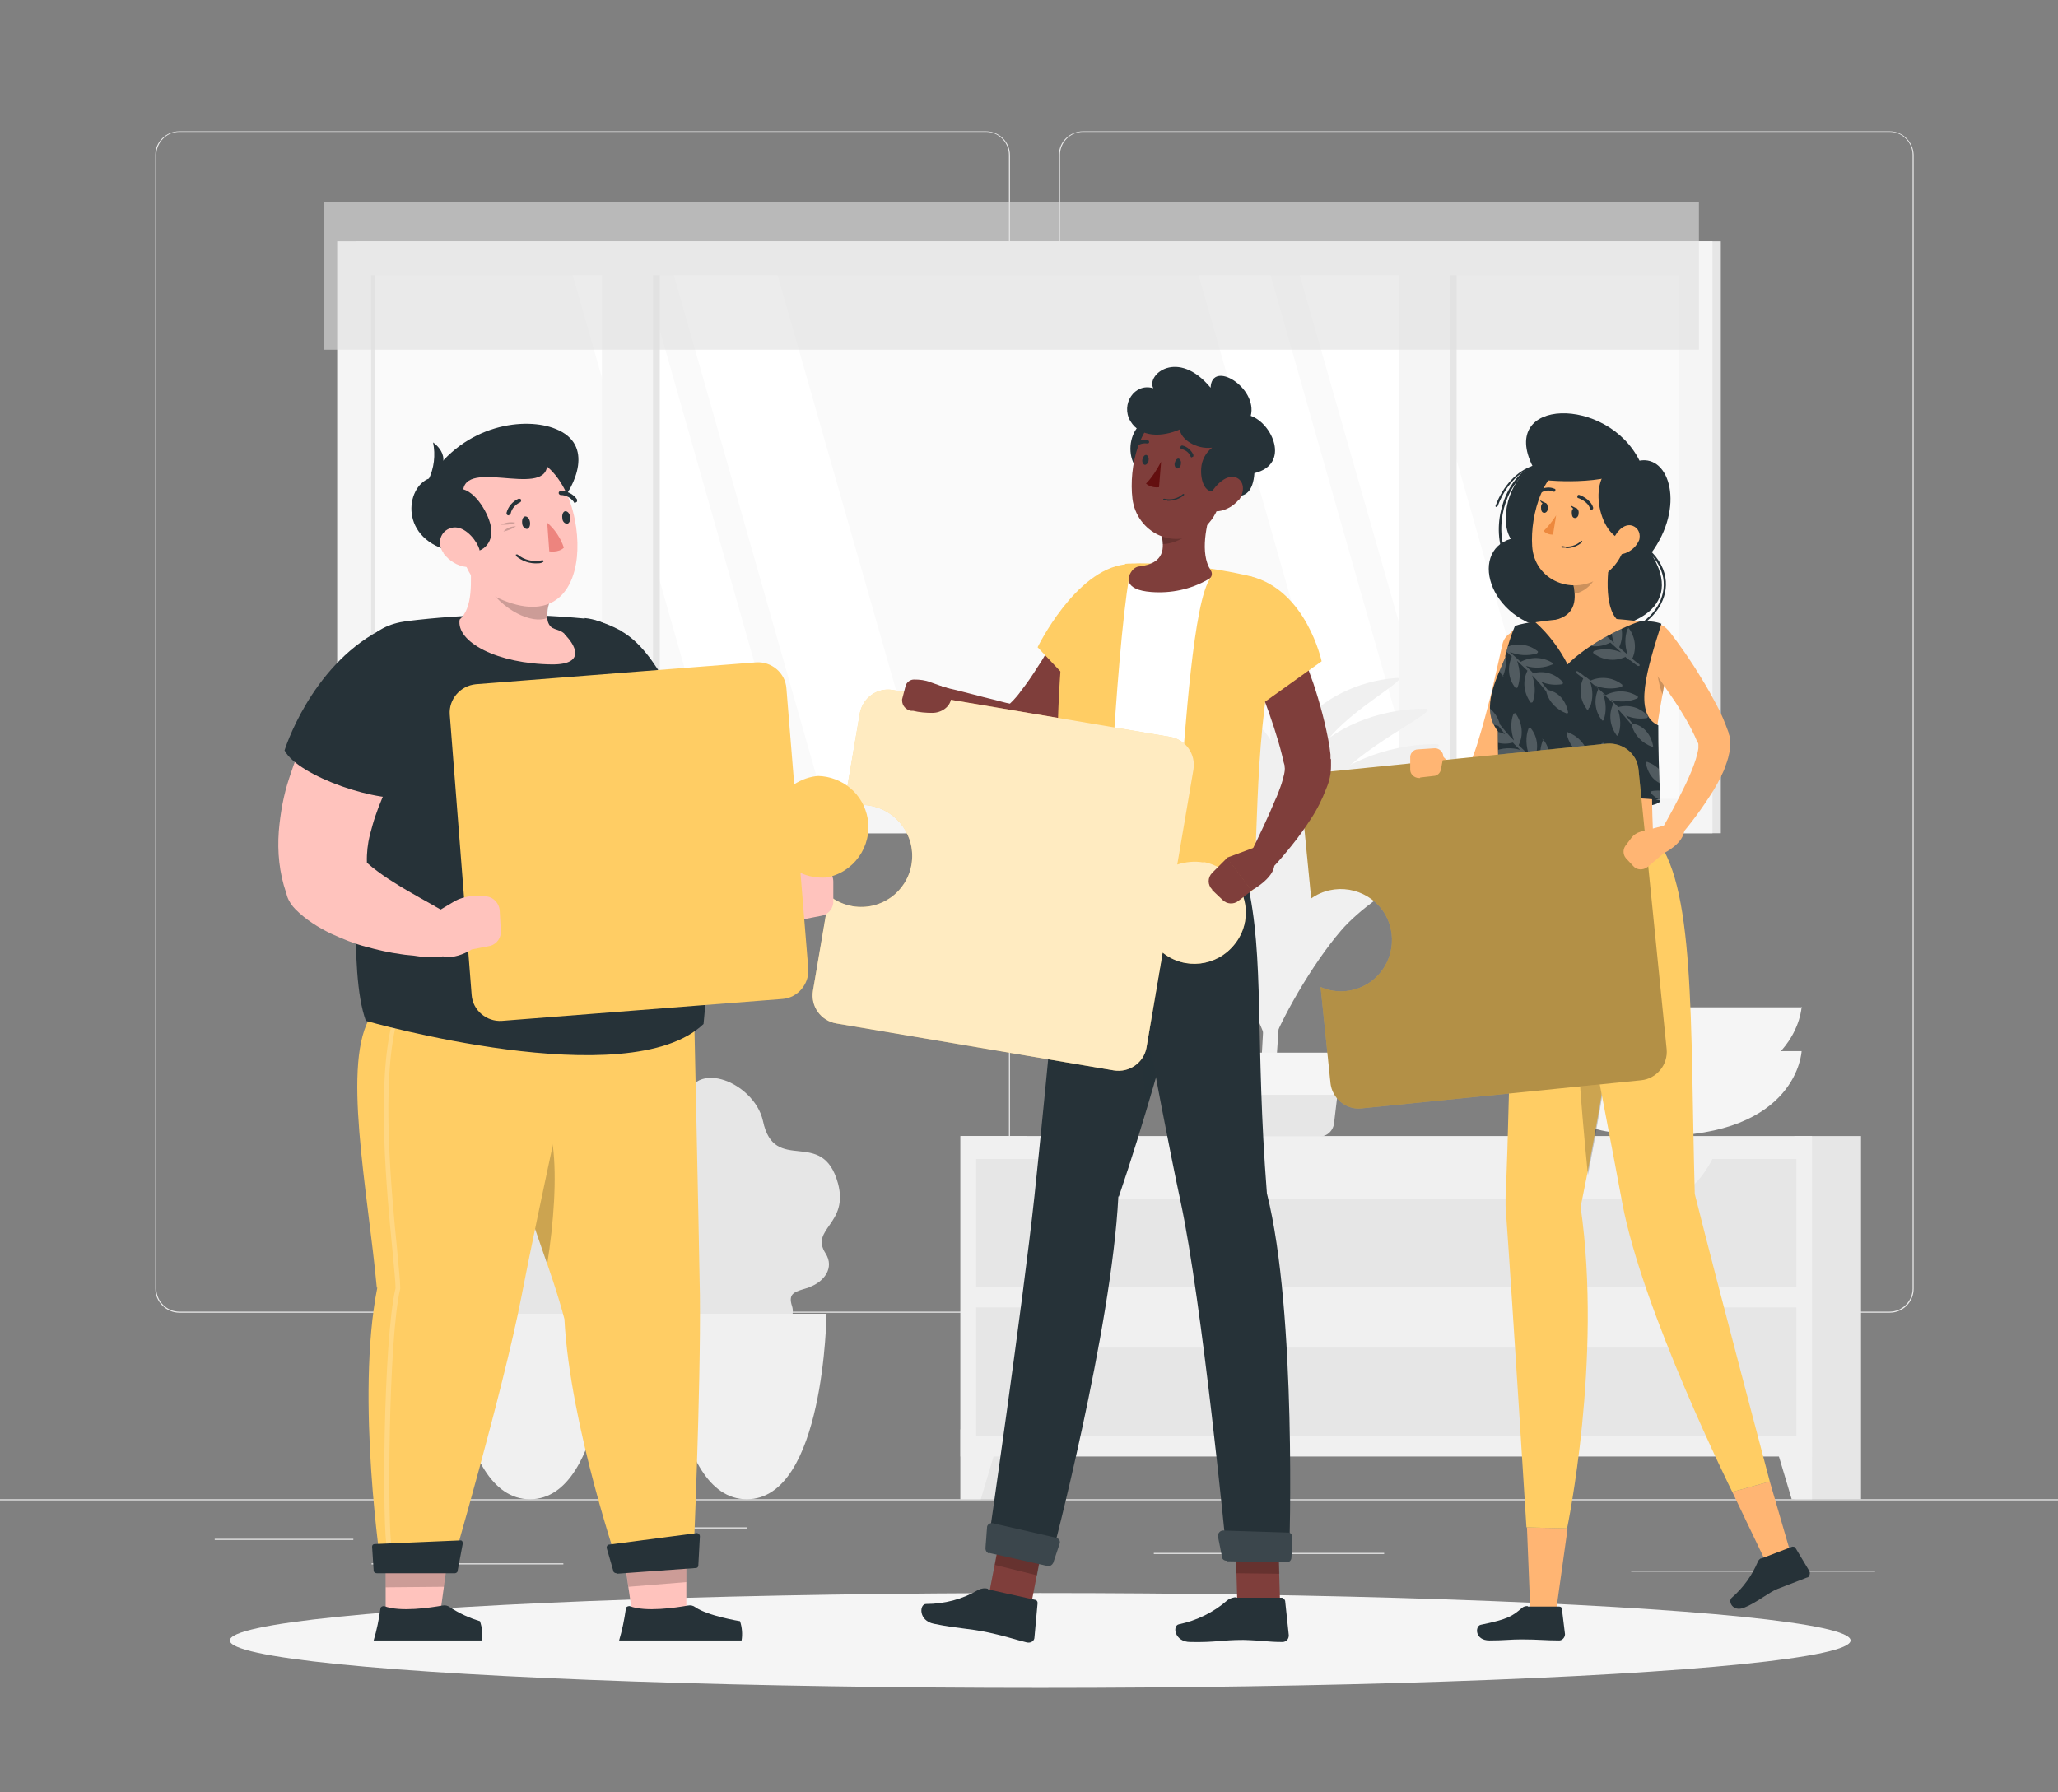<svg xmlns="http://www.w3.org/2000/svg" xmlns:xlink="http://www.w3.org/1999/xlink" xmlns:i="http://ns.adobe.com/AdobeIllustrator/10.0/" viewBox="0 0 394.9 343.9"><rect x="0" y="0" width="394.9" height="343.9" fill="#808080" stroke="none"/><defs><style>      .cls-1 {        fill: none;      }      .cls-2 {        opacity: .3;      }      .cls-2, .cls-3, .cls-4, .cls-5, .cls-6, .cls-7, .cls-8 {        isolation: isolate;      }      .cls-3, .cls-9, .cls-5, .cls-7 {        opacity: .2;      }      .cls-10 {        fill: #e6e6e6;      }      .cls-11 {        fill: #ed847e;      }      .cls-12 {        fill: #ffb573;      }      .cls-13 {        fill: #ebebeb;      }      .cls-14 {        fill: #ed893e;      }      .cls-15 {        fill: #630f0f;      }      .cls-16, .cls-5 {        fill: #263238;      }      .cls-17 {        fill: #ffcd64;      }      .cls-18, .cls-6, .cls-7, .cls-8 {        fill: #fff;      }      .cls-19 {        fill: #f0f0f0;      }      .cls-20 {        fill: #fafafa;      }      .cls-21 {        fill: #ffc3bd;      }      .cls-22 {        fill: #7f3e3b;      }      .cls-23 {        fill: #f5f5f5;      }      .cls-4 {        fill: #e0e0e0;      }      .cls-4, .cls-8 {        opacity: .6;      }      .cls-24 {        clip-path: url(#clippath);      }      .cls-6 {        opacity: .1;      }    </style><clipPath id="clippath"><path class="cls-1" d="M288.8,126c.5-2,1.1-4,1.9-5.9,1.2-.4,2.5-.6,3.8-.8,2.6,2.3,4.7,5.1,6.3,8.2,3.4-3.5,10-7,14-8.3,1.4,0,2.7,0,4,.5-2.7,8.6-5.5,17.3-.6,19.5,0,4.1.1,9.2.4,14.3-4.7-.5-23.2-1.4-30.7.2-.4-5.2-.5-9.6-.5-13.4-3.5-4.5,0-10.5,1.5-14.3Z"></path></clipPath></defs><g><g id="Layer_1"><g><rect class="cls-13" x="-.9" y="287.7" width="400.9" height=".2"></rect><rect class="cls-13" x="41.2" y="295.3" width="26.6" height=".2"></rect><rect class="cls-13" x="122.2" y="293.1" width="21.2" height=".2"></rect><rect class="cls-13" x="71.3" y="300" width="36.8" height=".2"></rect><rect class="cls-13" x="342.5" y="301.4" width="17.3" height=".2"></rect><rect class="cls-13" x="313" y="301.4" width="25.6" height=".2"></rect><rect class="cls-13" x="221.4" y="298" width="44.2" height=".2"></rect><path class="cls-13" d="M189.2,251.9H34.4c-2.5,0-4.6-2.1-4.6-4.6V29.7c0-2.5,2.1-4.5,4.6-4.5h154.8c2.5,0,4.6,2,4.6,4.6h0v217.6c0,2.5-2,4.6-4.6,4.6ZM34.4,25.3c-2.4,0-4.4,2-4.4,4.4v217.6c0,2.4,2,4.4,4.4,4.4h154.8c2.4,0,4.4-2,4.4-4.4V29.7c0-2.4-2-4.4-4.4-4.4H34.4Z"></path><path class="cls-13" d="M362.6,251.9h-154.8c-2.5,0-4.6-2.1-4.6-4.6V29.7c0-2.5,2.1-4.5,4.6-4.5h154.8c2.5,0,4.5,2,4.6,4.5v217.6c0,2.5-2,4.6-4.6,4.6ZM207.8,25.3c-2.4,0-4.4,2-4.4,4.4v217.6c0,2.4,2,4.4,4.4,4.4h154.8c2.4,0,4.4-2,4.4-4.4V29.7c0-2.4-2-4.4-4.4-4.4h-154.8Z"></path><rect class="cls-10" x="68.3" y="46.3" width="261.9" height="113.6"></rect><rect class="cls-23" x="64.7" y="46.3" width="263.9" height="113.6"></rect><rect class="cls-20" x="71.2" y="52.8" width="251" height="100.5"></rect><polygon class="cls-18" points="177.9 153.3 149.2 52.8 129.3 52.8 157.9 153.3 177.9 153.3"></polygon><polygon class="cls-18" points="152.2 153.3 123.6 52.8 109.9 52.8 138.5 153.3 152.2 153.3"></polygon><polygon class="cls-18" points="298 153.3 269.4 52.8 249.4 52.8 278.1 153.3 298 153.3"></polygon><polygon class="cls-18" points="272.4 153.3 243.8 52.8 230 52.8 258.6 153.3 272.4 153.3"></polygon><rect class="cls-10" x="118.9" y="52.8" width="7.7" height="100.5"></rect><rect class="cls-10" x="271.8" y="52.8" width="7.7" height="100.5"></rect><rect class="cls-23" x="115.5" y="47.9" width="9.8" height="109.5"></rect><rect class="cls-23" x="268.4" y="47.9" width="9.8" height="109.5"></rect><rect class="cls-10" x="71.2" y="52.8" width=".7" height="100.5"></rect><rect class="cls-4" x="62.2" y="38.7" width="263.8" height="28.4"></rect><path class="cls-10" d="M155.3,247c2.8-1,4.9-3.7,3.1-6.5-3-4.7,4.5-5.6,2.4-13.4-3-11-12.2-1.5-14.4-12-1.7-7.7-14.5-12.7-15-2.6-.6,11.1-6.1,3.8-7.3,16.1-.8,8.5,11.2,9.7,7.6,12.4-2.6,1.9-4.2,5.3-.5,7.6,5,3.2.3,5.6,3.7,7.8,3.4,2.2,4-1.3,9.3.4,4.7,1.5,8.7-3.2,7.8-6.1-.9-2.7.6-2.8,3.4-3.7Z"></path><path class="cls-19" d="M128,252.1s.4,35.6,15.3,35.6,15.3-35.6,15.3-35.6h-30.6Z"></path><path class="cls-10" d="M113.8,247c2.8-1,4.9-3.7,3.1-6.5-3-4.7,4.5-5.6,2.4-13.4-3-11-12.2-1.5-14.4-12-1.7-7.7-14.5-12.7-15-2.6-.6,11.1-6.1,3.8-7.3,16.1-.8,8.5,11.2,9.7,7.6,12.4-2.6,1.9-4.2,5.3-.5,7.6,5,3.2.3,5.6,3.7,7.8,3.4,2.2,4-1.3,9.3.4,4.7,1.5,8.7-3.2,7.8-6.1-.9-2.7.6-2.8,3.4-3.7Z"></path><path class="cls-19" d="M86.4,252.1s.4,35.6,15.3,35.6,15.3-35.6,15.3-35.6h-30.6Z"></path><path class="cls-19" d="M244.2,212.7c2.1-23.8,3.6-62.4,2.5-75.3,0-.4-.3-.8-.6-1.1h0c-.6-.5-1.6-.4-2.1.2-.2.3-.4.7-.3,1.1.2,6.4.4,22.4-.8,50-.6,13.7-1.5,23.1-.9,25.1h2.2Z"></path><path class="cls-19" d="M250.8,163.4c5.1-6.4,15.7-11,26.4-11,4.2,0-12.8,7.5-19.9,15.8-5.5,6.4-11.7,17.2-13.8,23.2,1.4-12.6,2.1-21.5,7.3-28Z"></path><path class="cls-19" d="M240.1,163.4c-5.1-7.1-16.8-12.5-29.5-13.2-5-.2,14,8.7,21.1,17.8,5.5,7.1,11.2,18.8,12.7,25.2.4-13.3.9-22.8-4.2-29.9Z"></path><path class="cls-19" d="M250.8,173.8c5.1-6.4,15.7-11,26.4-11,4.2,0-12.8,7.5-19.9,15.8-5.5,6.4-11.7,17.2-13.8,23.3,1.4-12.7,2.1-21.6,7.3-28Z"></path><path class="cls-19" d="M240.1,174.3c-5.1-7.1-16.8-12.5-29.5-13.2-5-.2,14,8.7,21.1,17.8,5.5,7.1,11.2,18.8,12.7,25.2.4-13.4.9-22.8-4.2-29.9Z"></path><path class="cls-19" d="M249.9,139.1c3.4-4.8,10.6-8.5,18.1-9,3-.2-8.7,5.9-13.3,12-3.6,4.8-7.6,12.7-8.8,17,.5-8.9.7-15.2,4.1-20Z"></path><path class="cls-19" d="M243.2,141.1c-3.6-5-11.9-8.8-20.8-9.3-3.5-.2,9.9,6.1,14.9,12.5,3.9,5,7.9,13.3,8.9,17.8.3-9.4.6-16.1-3-21Z"></path><path class="cls-19" d="M251.1,145.3c4.4-5.5,13.2-9.3,22.3-9.3,3.6,0-10.8,6.4-16.8,13.3-4.7,5.4-9.9,14.6-11.7,19.7,1.2-10.7,1.8-18.2,6.2-23.7Z"></path><path class="cls-19" d="M242.2,148.2c-4.3-6-14.3-10.6-25-11.1-4.2-.2,11.9,7.3,17.8,15,4.6,6,9.4,15.9,10.7,21.4.3-11.3.7-19.3-3.6-25.3Z"></path><path class="cls-19" d="M251.4,152.9c4.7-5.9,14.3-10.1,24.1-10.1,3.8,0-11.7,6.8-18.1,14.4-5,5.9-10.7,15.7-12.6,21.2,1.3-11.6,2-19.7,6.7-25.6Z"></path><path class="cls-19" d="M241.5,156.1c-4.8-6.7-15.8-11.8-27.8-12.4-4.7-.2,13.2,8.1,19.8,16.7,5.2,6.7,10.5,17.7,11.9,23.7.3-12.6.8-21.4-4-28.1Z"></path><path class="cls-10" d="M229.7,208.7l.8,6.7c0,1.5,1.3,2.7,2.8,2.7h19.9c1.5,0,2.7-1.2,2.8-2.7l.8-6.7c0-1.6-1.1-2.9-2.7-3,0,0-.1,0-.2,0h-21.5c-1.6,0-2.8,1.3-2.8,2.8,0,0,0,.1,0,.2Z"></path><path class="cls-23" d="M228.6,210.1h29.6c.4,0,.8-.3.8-.8l.7-6.4c0-.5-.3-.9-.8-.9,0,0,0,0,0,0h-31c-.5,0-.9.4-.9.9,0,0,0,0,0,0l.7,6.4c0,.4.4.8.8.8Z"></path><rect class="cls-10" x="184.3" y="218" width="12.8" height="69.7"></rect><polygon class="cls-19" points="188.2 287.7 184.3 287.7 184.3 274.3 192.2 274.3 188.2 287.7"></polygon><rect class="cls-10" x="344.3" y="218" width="12.8" height="69.7"></rect><rect class="cls-19" x="184.3" y="218" width="163.4" height="61.5"></rect><polygon class="cls-19" points="343.8 287.7 347.7 287.7 347.7 274.3 339.8 274.3 343.8 287.7"></polygon><rect class="cls-10" x="187.3" y="222.4" width="157.4" height="24.6"></rect><path class="cls-19" d="M210.4,230h108.7c3.8,0,7.3-3,9.9-8.4h-128.6c2.6,5.4,6.2,8.4,9.9,8.4Z"></path><rect class="cls-10" x="187.3" y="250.9" width="157.4" height="24.6"></rect><path class="cls-19" d="M210.4,258.6h108.7c3.8,0,7.3-3,9.9-8.4h-128.6c2.6,5.4,6.2,8.4,9.9,8.4Z"></path><path class="cls-23" d="M345.7,201.7s-.7,16.3-27.6,16.3-27.6-16.3-27.6-16.3h55.3Z"></path><path class="cls-23" d="M345.7,193.2s-.7,16.4-27.6,16.4-27.6-16.3-27.6-16.3h55.3Z"></path><g id="freepik--Shadow--inject-11"><ellipse id="freepik--path--inject-11" class="cls-23" cx="199.6" cy="314.8" rx="155.5" ry="9.1"></ellipse></g><path class="cls-16" d="M294.1,89.6c-4.8,2.6-6.4,10.4-4.2,13.8-8.3,2.5-4,16.8,9.6,17.6s24-4.2,17.3-14.8c6.6-8.9,3.6-18.9-2.2-17.8-6.2-12.5-27.1-12.1-20.5,1.1Z"></path><path class="cls-16" d="M308.6,122c-2.1,0-4.2-.6-6-1.7-.1,0-.2-.2-.1-.3,0-.1.2-.2.3-.1,0,0,0,0,0,0,4.8,2.9,11,1.8,14.5-2.5,2.2-2.7,3.2-7.1-.6-11.1,0,0,0-.2,0-.3,0,0,.2,0,.3,0,4,4.2,2.9,8.8.6,11.6-2.2,2.7-5.6,4.3-9.1,4.3Z"></path><path class="cls-16" d="M288.5,106.1c0,0-.2,0-.2-.1-2.1-6.1.7-14.3,5.8-16.6.1,0,.2,0,.3.1,0,.1,0,.2-.1.3h0c-4.9,2.2-7.6,10.1-5.5,16,0,.1,0,.2-.1.3,0,0,0,0,0,0h0Z"></path><path class="cls-16" d="M287.1,97.3h0c-.1,0-.2-.2-.1-.3,1.4-3.8,4.2-6.7,7.1-7.6.1,0,.2,0,.2.1,0,.1,0,.2-.1.2-2.8.8-5.4,3.6-6.8,7.4,0,0-.1.1-.2.1Z"></path><polygon class="cls-12" points="298.4 310.5 293.7 310.5 293 293.1 300.8 293.3 298.4 310.5"></polygon><path class="cls-17" d="M290.3,160.3s-.4,48.3-1.4,69.3c0,.6,0,1.3,0,1.9,1.5,21.1,4,61.6,4,61.6l7.8.2s6.8-32.4,2.6-61.7c6.8-33.1,10.5-62.7,4.3-71.4h-17.4Z"></path><path class="cls-3" d="M303.5,179.5c-2.4,8.1,0,34,1.2,46,1.7-8.6,3.1-17,4.2-24.6l-5.4-21.3Z"></path><path class="cls-16" d="M293.2,308.3h6c.3,0,.5.2.5.4l.6,4.9c0,.6-.5,1.2-1.1,1.2,0,0,0,0,0,0-2.7,0-3.9-.2-7.3-.2-2.1,0-3.3.2-6.1.2s-2.8-2.7-1.7-3c5.4-1.1,6.1-1.7,7.9-3.2.3-.3.7-.4,1.1-.4Z"></path><path class="cls-12" d="M295.2,124.8c-.3,1.7-.6,3.2-1,4.8-.4,1.6-.7,3.2-1.2,4.8-.8,3.2-1.7,6.4-2.9,9.5-.6,1.6-1.3,3.2-2,4.8-.4.9-.9,1.7-1.5,2.5-.2.2-.3.4-.5.7-.2.3-.4.5-.7.7-.6.6-1.4,1-2.2,1.3-.8.3-1.7.3-2.6.1-.7-.2-1.3-.4-1.9-.8-.9-.6-1.7-1.3-2.4-2.1-1.1-1.4-2-3-2.7-4.7-.3-.9,0-1.8,1-2.2.6-.2,1.3,0,1.8.4h0c1,1.2,2.1,2.1,3.2,3,.4.3.9.6,1.5.8.2,0,.3,0,.3,0s-.1,0-.2,0-.2,0-.2,0c0,0,0-.1.1-.2,0,0,.1-.2.2-.3.3-.6.6-1.1.9-1.7.6-1.4,1.1-2.8,1.5-4.2.9-2.9,1.7-6,2.5-9.1.7-3.1,1.4-6.2,2.1-9.3h0c.4-1.8,2.2-2.9,4-2.5,1.7.4,2.8,2.1,2.6,3.8h0Z"></path><path class="cls-16" d="M287.9,153.8c0,2,30.7,2.4,30.7-.2l-15.7-4-15,4.3"></path><path class="cls-12" d="M293.5,119.6c8.1-1.4,16.4-1.3,24.5.2,1.9.3,3.2,2.1,2.9,4,0,0,0,.1,0,.2-4.3,19.5-4.1,26-3.7,36.2h-26.9c-1.3-17.1-2.1-26.9-2.2-32.4-.1-4.2,1.3-7.7,5.5-8.3Z"></path><path class="cls-3" d="M317.9,125.3c-.2,2.7.2,5.4,1.1,8,.3-1.9.7-3.8,1.2-6l-2.3-2Z"></path><path class="cls-12" d="M309.2,105.4c-.8,3.9-1.5,11,1.2,13.6,0,0-1.1,4-8.3,4s-3.8-4-3.8-4c4.3-1,4.2-4.3,3.5-7.3l7.4-6.3Z"></path><path class="cls-3" d="M306.2,108l-4.4,3.8c.2.7.3,1.4.4,2.1,1.7-.2,3.9-2.1,4.1-3.8,0-.7,0-1.4,0-2.1Z"></path><path class="cls-12" d="M313.4,98.7c-1.5,6.3-2,9.1-5.8,11.8-5.7,4.1-13.2.9-13.6-5.7-.4-6,2.1-15.4,8.8-16.8,4.8-1.1,9.5,1.9,10.6,6.7.3,1.3.3,2.7,0,4.1Z"></path><path class="cls-16" d="M311,89.1c-6.7.7-4.7,13.3.4,14.5,5.9-2.9,9.6-13.9-.4-14.5Z"></path><polygon class="cls-12" points="343.9 299.1 339.2 300.5 332.4 286.3 339.6 284.3 343.9 299.1"></polygon><path class="cls-16" d="M337.9,299.1l6-2.3c.2,0,.5,0,.6.2l2.7,4.5c.2.4,0,1-.3,1.2,0,0,0,0-.1,0-2.1.8-3.1,1.2-5.7,2.2-1.6.6-4.1,2.7-6.4,3.6-2.2.9-3.2-1.2-2.4-1.9,2.2-1.9,3.9-4.3,5-6.9.1-.3.4-.6.7-.7Z"></path><path class="cls-17" d="M297.7,160.3s9.9,50.6,13.6,70.6c3.9,20.8,21.1,55.4,21.1,55.4l7.2-2s-9.8-36.9-14.4-55.2c-.9-33.1.2-60.1-8-68.8h-19.5Z"></path><path class="cls-16" d="M302.9,98.6c0,.5-.4.9-.8.8s-.5-.5-.5-1.1.4-.9.8-.8.6.6.5,1.1Z"></path><path class="cls-16" d="M297,97.6c0,.5-.4.9-.8.8s-.5-.5-.5-1.1.4-.9.8-.8.5.5.5,1.1Z"></path><path class="cls-16" d="M296.7,96.6l-1.2-.6s.5,1.1,1.2.6Z"></path><path class="cls-14" d="M298.6,98.9c-.7,1.1-1.5,2.1-2.4,3,.5.5,1.1.7,1.8.7l.6-3.7Z"></path><path class="cls-16" d="M300.5,105.1c-.3,0-.5,0-.8,0,0,0-.1,0-.1-.2,0,0,0,0,0,0,0,0,0-.1.2-.1,1.3.3,2.7-.1,3.6-1,0,0,.2,0,.2,0,0,0,0,0,0,0,0,0,0,.2,0,.2-.8.8-2,1.2-3.1,1.2Z"></path><path class="cls-12" d="M314.3,104.1c-.6,1.1-1.7,1.9-2.9,2.2-1.6.4-2.4-1-1.9-2.5.4-1.4,1.8-3.2,3.4-3,1.2.2,1.9,1.3,1.7,2.5,0,.3-.2.6-.3.8Z"></path><path class="cls-16" d="M305.4,97.8c-.1,0-.3,0-.3-.2-.4-1.4-2.2-2-2.2-2-.2,0-.3-.2-.2-.4,0,0,0,0,0,0,0-.2.2-.3.4-.2,0,0,0,0,0,0,0,0,2.1.7,2.6,2.4,0,.2,0,.3-.2.4,0,0,0,0,0,0h0Z"></path><path class="cls-16" d="M295.7,94.6c-.1,0-.2,0-.3-.2,0-.2,0-.3.1-.4.9-.5,1.9-.6,2.8-.2.2,0,.2.3.1.4,0,.2-.3.2-.4.1h0c-.7-.3-1.6-.2-2.2.2,0,0-.1,0-.2,0Z"></path><path class="cls-12" d="M320.2,121c2.3,3,4.4,6,6.3,9.2,1,1.6,1.9,3.2,2.8,4.9,1,1.8,1.7,3.6,2.4,5.5,0,.3.2.6.2.8v.2c0,0,.1.3.1.3,0,.2,0,.4,0,.6,0,.7,0,1.4-.2,2.1-.2,1.1-.6,2.1-1,3.2-.8,1.8-1.7,3.5-2.8,5.1-2,3.1-4.3,6.1-6.8,8.9-.6.7-1.7.7-2.4.1-.6-.5-.7-1.4-.3-2.1h0c1.8-3.1,3.5-6.3,5-9.4.7-1.5,1.4-3.1,1.9-4.7.2-.7.4-1.4.5-2.1,0-.2,0-.4,0-.6h0c0-.3,0-.4-.2-.6-.6-1.5-1.4-3-2.2-4.4-.9-1.5-1.8-3-2.8-4.4-2-2.9-4-5.9-6.1-8.7h0c-1.1-1.5-.7-3.6.8-4.7,1.5-1,3.5-.7,4.6.7h0Z"></path><path class="cls-16" d="M302.6,97.6l-1.2-.6s.5,1.1,1.2.6Z"></path><path class="cls-16" d="M288.8,126c.5-2,1.1-4,1.9-5.9,1.2-.4,2.5-.6,3.8-.8,2.6,2.3,4.7,5.1,6.3,8.2,3.4-3.5,10-7,14-8.3,1.4,0,2.7,0,4,.5-2.7,8.6-5.5,17.3-.6,19.5,0,4.1.1,9.2.4,14.3-4.7-.5-23.2-1.4-30.7.2-.4-5.2-.5-9.6-.5-13.4-3.5-4.5,0-10.5,1.5-14.3Z"></path><g class="cls-24"><g class="cls-9"><path class="cls-18" d="M296.2,142.1c0,0-.2,0-.2.1-.6,1.6-.6,3.3,0,4.9-.6-.5-1.1-.9-1.6-1.4.9-2,.7-4.3-.7-6,0,0-.1-.1-.2,0,0,0-.2,0-.2.1-.6,1.6-.5,3.4.1,5.1-.7-.7-1.4-1.3-2-1.9h0c1-2,.7-4.3-.6-6.1,0,0-.1-.1-.2,0,0,0-.2,0-.2.1-.6,1.6-.5,3.4.1,5.1-1.1-1.1-2-2.2-2.7-3.1-.5-2-2-3.5-3.9-4.2-.1,0-.3,0-.3.2,0,0,0,0,0,0,.7,3.6,3.3,4.2,3.9,4.3.4.5.8,1,1.3,1.6-1.3-.6-2.7-.7-4-.5,0,0-.1,0-.2.2,0,0,0,.2,0,.2,1.4,1.6,3.6,2.3,5.7,1.7.4.5.9.9,1.4,1.4-1.7-.5-3.5-.4-5.1.3-.1,0-.2.2,0,.3,0,0,0,0,0,0,1.9,1.2,4.2,1.2,6.1.2.7.6,1.4,1.3,2.1,1.9-1.6-.7-3.5-.8-5.2-.3,0,0-.1.1-.2.2,0,0,0,.2,0,.2,1.7,1.4,4.1,1.7,6.1.8h0c0,0,0-.1,0-.1l.9.7h0s0,0,.1,0c.5.4,1,.8,1.5,1.1,0,0,.2,0,.3,0h0c0-.1,0-.3,0-.3,0,0,0,0,0,0-.5-.3-.9-.7-1.4-1.1.8-1.9.6-4.2-.8-5.9,0,0-.1-.1-.2-.1Z"></path><path class="cls-18" d="M288.3,129.6c0,0,.2,0,.2-.1.6-1.6.6-3.3,0-4.9.6.5,1.1.9,1.6,1.4-.9,2-.7,4.3.7,6,0,0,.1.1.2,0,0,0,.2,0,.2-.1.6-1.6.5-3.4-.1-5.1.7.7,1.4,1.3,2,1.9h0c-1,2-.7,4.3.6,6.1,0,0,.1.1.2,0,0,0,.2,0,.2-.1.6-1.6.5-3.4-.1-5.1,1.1,1.1,2,2.2,2.7,3.1.5,2,2,3.5,3.9,4.2.1,0,.3,0,.3-.2,0,0,0,0,0,0-.7-3.6-3.3-4.2-3.9-4.3-.4-.5-.8-1-1.3-1.6,1.3.6,2.7.7,4,.5,0,0,.2,0,.2-.2,0,0,0-.2,0-.2-1.4-1.6-3.6-2.3-5.7-1.7-.4-.5-.9-.9-1.4-1.4,1.7.5,3.5.4,5.1-.3.1,0,.2-.2,0-.3,0,0,0,0,0,0-1.9-1.2-4.2-1.2-6.1-.2-.7-.6-1.4-1.3-2.1-1.9,1.6.7,3.5.8,5.2.3,0,0,.1-.1.2-.2,0,0,0-.2,0-.2-1.7-1.4-4.1-1.7-6.1-.8h0c0,0,0,.1,0,.1l-.9-.7h0s0,0-.1,0c-.5-.4-1-.8-1.5-1.1,0,0-.2,0-.3,0h0c0,.1,0,.3,0,.3.5.3.9.7,1.4,1.1-.8,1.9-.6,4.2.8,5.9,0,0,.1.1.2.1Z"></path><path class="cls-18" d="M313,147.9c0,0-.2,0-.2.1-.6,1.6-.5,3.3,0,4.9-.6-.5-1.1-.9-1.6-1.4.9-2,.7-4.3-.7-6,0-.1-.2-.1-.3,0,0,0,0,0,0,0-.6,1.6-.5,3.4.1,5.1-.7-.7-1.4-1.3-2-1.9h0c1-2,.7-4.3-.6-6.1,0,0-.1-.1-.2,0,0,0-.2,0-.2.1-.6,1.6-.5,3.4.1,5.1-1.1-1.1-2-2.2-2.7-3.1-.5-2-2-3.5-3.9-4.2,0,0-.2,0-.2,0,0,0,0,.1,0,.2.7,3.5,3.3,4.2,3.9,4.2.4.5.8,1,1.3,1.6-1.3-.6-2.7-.7-4-.5,0,0-.1,0-.2.2,0,0,0,.2,0,.2,1.4,1.6,3.6,2.3,5.7,1.7.4.5.9.9,1.4,1.4-1.7-.5-3.5-.4-5.1.3,0,0-.1.1-.1.2,0,0,0,.2.1.2,1.9,1.2,4.2,1.2,6.1.2.7.6,1.4,1.3,2.1,1.9-1.6-.7-3.5-.8-5.2-.3,0,0-.1.1-.2.2,0,0,0,.2,0,.2,1.7,1.4,4.1,1.7,6.1.8h0c0,0,0-.1,0-.1l.9.7h0s0,0,.1,0c.5.4,1,.8,1.5,1.1,0,0,.2,0,.3,0h0c0-.1,0-.3,0-.3-.5-.3-.9-.7-1.4-1.1.9-1.9.6-4.2-.7-5.9,0,0-.1-.1-.2-.1Z"></path><path class="cls-18" d="M328.4,153.5c0,0-.2,0-.2.1-.6,1.6-.6,3.3,0,4.9-.6-.5-1.1-.9-1.6-1.4.9-2,.7-4.3-.7-6,0,0-.1-.1-.2,0,0,0-.2,0-.2.1-.6,1.6-.5,3.4.1,5.1-.7-.7-1.4-1.3-2-1.9h0c1-2,.7-4.3-.6-6.1,0,0-.1-.1-.2,0,0,0-.2,0-.2.1-.6,1.6-.5,3.4.1,5.1-1.1-1.1-2-2.2-2.7-3.1-.5-2-2-3.5-3.9-4.2-.1,0-.3,0-.3.2,0,0,0,0,0,0,.7,3.6,3.3,4.2,3.9,4.3.4.5.8,1,1.3,1.6-1.3-.6-2.7-.7-4-.5,0,0-.1,0-.2.2,0,0,0,.2,0,.2,1.4,1.6,3.6,2.3,5.7,1.7.5.5.9.9,1.4,1.4-1.7-.5-3.5-.4-5.1.3,0,0-.1.1-.1.2,0,0,0,.2.1.2,1.9,1.2,4.2,1.2,6.1.2.7.6,1.4,1.3,2.1,1.9-1.6-.7-3.5-.8-5.2-.3,0,0-.1.1-.1.2,0,0,0,.2,0,.2,1.7,1.4,4.1,1.7,6.1.8,0,0,0,0,0,0,0,0,0,0,0,0l.9.7h0s0,0,.1,0c.5.4,1,.8,1.5,1.1,0,0,.2,0,.3,0h0c0,0,0-.2,0-.3,0,0,0,0,0,0l-1.4-1.1c.9-1.9.6-4.2-.7-5.9,0,0-.1-.2-.2-.2Z"></path><path class="cls-18" d="M293.2,154.4c0,0-.2,0-.2.1-.6,1.6-.6,3.3,0,4.9-.6-.5-1.1-.9-1.6-1.4.9-2,.7-4.3-.7-6,0-.1-.2-.1-.3,0,0,0,0,0,0,0-.6,1.6-.5,3.4.1,5.1-.7-.7-1.4-1.3-2-1.9h0c1-2,.7-4.3-.6-6.1,0,0-.1-.1-.2,0,0,0-.2,0-.2.1-.6,1.6-.5,3.4.1,5.1-.9-1-1.8-2-2.7-3.1-.5-2-2-3.5-3.9-4.2,0,0-.2,0-.2,0,0,0,0,.1,0,.2.7,3.6,3.3,4.2,3.9,4.3.4.5.8,1,1.3,1.6-1.3-.6-2.7-.7-4-.5,0,0-.1,0-.2.2,0,0,0,.2,0,.2,1.4,1.6,3.6,2.3,5.7,1.7.5.5.9.9,1.4,1.4-1.7-.5-3.5-.4-5.1.3,0,0-.1.1-.1.2,0,0,0,.2.1.2,1.9,1.2,4.2,1.2,6.1.2.7.6,1.4,1.3,2.1,1.9-1.6-.7-3.5-.8-5.2-.3,0,0-.1.1-.1.2,0,0,0,.2,0,.2,1.7,1.4,4.1,1.7,6.1.8,0,0,0,0,0,0,0,0,0,0,0,0l.9.7h0s0,0,.1,0c.5.4,1,.8,1.5,1.1,0,0,.2,0,.3,0h0c0,0,0-.2,0-.3,0,0,0,0,0,0l-1.4-1.1c.9-1.9.6-4.2-.7-5.9,0-.1,0-.2-.2-.2Z"></path><path class="cls-18" d="M312.5,120.6c0,0-.2,0-.2.1-.6,1.6-.5,3.3,0,4.9-.6-.5-1.1-.9-1.6-1.4.9-2,.7-4.3-.7-6,0,0-.1-.1-.2,0,0,0-.2,0-.2.1-.6,1.6-.5,3.4.1,5.1-.7-.7-1.4-1.3-2-1.9h0c1-2,.7-4.3-.6-6.1,0,0-.1-.1-.2,0,0,0-.2,0-.2.1-.6,1.6-.5,3.4.1,5.1-1.1-1.1-2-2.2-2.7-3.1-.5-2-2-3.5-3.9-4.2-.1,0-.3,0-.3.2,0,0,0,0,0,0,.7,3.6,3.3,4.2,3.9,4.3.4.5.8,1,1.3,1.6-1.3-.6-2.7-.7-4-.5,0,0-.1,0-.2.2,0,0,0,.2,0,.2,1.4,1.6,3.6,2.3,5.7,1.7.4.5.9.9,1.4,1.4-1.7-.5-3.5-.4-5.1.3,0,0-.1.1-.1.2,0,0,0,.2.1.2,1.9,1.2,4.2,1.2,6.1.2.7.6,1.4,1.3,2.1,1.9-1.6-.7-3.5-.8-5.2-.3,0,0-.1.1-.2.2,0,0,0,.2,0,.2,1.7,1.4,4.1,1.7,6.1.8h0c0,0,0-.1,0-.1l.9.7h0s0,0,.1,0c.5.4,1,.8,1.5,1.1,0,0,.2,0,.3,0h0c0-.1,0-.3,0-.3-.5-.3-.9-.7-1.4-1.1.9-1.9.6-4.2-.7-5.9,0,0-.1-.1-.2-.1Z"></path><path class="cls-18" d="M304.9,135.8c0,0,.2,0,.2-.1.6-1.6.6-3.3,0-4.9.6.5,1.1.9,1.6,1.4-.9,2-.7,4.3.7,6,0,.1.2.1.3,0,0,0,0,0,0,0,.6-1.6.5-3.4-.1-5.1.7.7,1.4,1.3,2,1.9h0c-1,2-.7,4.3.6,6.1,0,.1.2.1.3,0,0,0,0,0,0,0,.6-1.6.5-3.4-.1-5.1.9,1,1.8,2,2.7,3.1.5,2,2,3.5,3.9,4.2,0,0,.2,0,.2,0,0,0,0-.1,0-.2-.7-3.5-3.3-4.2-3.9-4.2-.4-.5-.8-1-1.3-1.6,1.3.6,2.7.7,4,.5,0,0,.1,0,.2-.2,0,0,0-.2,0-.2-1.4-1.6-3.6-2.3-5.7-1.7-.4-.5-.9-.9-1.4-1.4,1.7.5,3.5.4,5.1-.3,0,0,.1-.1.1-.2,0,0,0-.2-.1-.2-1.9-1.2-4.2-1.2-6.1-.2-.7-.6-1.4-1.3-2.1-1.9,1.6.7,3.5.8,5.2.3,0,0,.1-.1.1-.2,0,0,0-.2,0-.2-1.7-1.4-4.1-1.7-6.1-.8,0,0,0,0,0,0,0,0,0,0,0,0l-.9-.7h0s0,0-.1,0c-.5-.4-1-.8-1.5-1.1,0,0-.2,0-.3,0h0c0,.1,0,.3,0,.3l1.4,1.1c-.9,1.9-.6,4.2.7,5.9,0,.1,0,.2.2.2Z"></path></g></g><path class="cls-17" d="M308.4,142.7l-53.7,5.4c-3,.3-5.2,3-4.9,5.9l1.8,18.4c4.4-3.1,10.5-2.1,13.7,2.3,3.1,4.4,2.1,10.5-2.3,13.7-2.8,2-6.5,2.4-9.6,1l1.9,18.4c.3,3,3,5.2,5.9,4.9l53.7-5.4c3-.3,5.2-3,4.9-6l-5.4-53.7c-.3-3-3-5.1-6-4.9Z"></path><path class="cls-2" d="M308.4,142.7l-53.7,5.4c-3,.3-5.2,3-4.9,5.9l1.8,18.4c4.4-3.1,10.5-2.1,13.7,2.3,3.1,4.4,2.1,10.5-2.3,13.7-2.8,2-6.5,2.4-9.6,1l1.9,18.4c.3,3,3,5.2,5.9,4.9l53.7-5.4c3-.3,5.2-3,4.9-6l-5.4-53.7c-.3-3-3-5.1-6-4.9Z"></path><path class="cls-12" d="M323.1,159.2l-2.5-1.1-5.8,1.5c-.7.2-1.3.6-1.7,1.1l-1.2,1.6c-.5.7-.5,1.7.1,2.4l1.4,1.5c.7.8,1.9.8,2.7.2l3.2-2.7s3.8-1.8,3.9-4.5Z"></path><path class="cls-12" d="M272.5,149.2l2.6-.3c.7,0,1.3-.6,1.4-1.3l.4-2.1c.2-.9-.4-1.7-1.3-1.9-.1,0-.3,0-.5,0l-3,.2c-.9,0-1.6.8-1.5,1.7v2.2c0,.9.8,1.6,1.7,1.6,0,0,.1,0,.2,0Z"></path><path class="cls-16" d="M312.6,90.3c-6.4,3.2-17.6,1.7-17.6,1.7,0,0,6.2-10.2,17.6-1.7Z"></path><polygon class="cls-22" points="200.6 293.7 197.4 310.3 189.3 308.4 192.5 291.7 200.6 293.7"></polygon><path class="cls-16" d="M189.6,305l9,2c.3,0,.5.3.5.6l-.6,6.6c0,.7-.7,1.1-1.3,1,0,0,0,0-.1,0-2.8-.7-3.7-1.1-7.3-1.9-4.2-.9-5.7-.7-10.6-1.7-3-.6-2.8-3.8-1.5-3.8,3.5,0,7-.9,10-2.7.6-.3,1.3-.4,1.9-.2Z"></path><polygon class="cls-3" points="200.6 293.7 199 302.3 190.9 300.3 192.5 291.7 200.6 293.7"></polygon><path class="cls-16" d="M214.7,229.6c9.5-27.9,17-60.9,17-60.9l-27.1-1.7s-4,42.8-6.1,62.5c-2.2,20.5-8.9,66.8-8.9,66.8l12.2,2.5s11.5-43.6,12.8-69.2Z"></path><path class="cls-5" d="M219.2,184.2l6.6,8.1c-1.7,6.3-3.6,13.3-5.8,20.5-1.2-9.5-1.5-19.1-.8-28.7Z"></path><path class="cls-16" d="M189.8,298l11.2,2.5c.5.1.9-.2,1.1-.6l1.2-3.6c.2-.5,0-1-.6-1.2,0,0,0,0,0,0l-12.2-2.8c-.5-.1-1,.2-1.1.7,0,0,0,0,0,.1l-.3,4c0,.5.3.9.7,1Z"></path><path class="cls-6" d="M189.8,298l11.2,2.5c.5.1.9-.2,1.1-.6l1.2-3.6c.2-.5,0-1-.6-1.2,0,0,0,0,0,0l-12.2-2.8c-.5-.1-1,.2-1.1.7,0,0,0,0,0,.1l-.3,4c0,.5.3.9.7,1Z"></path><polygon class="cls-22" points="245.2 293.1 245.7 310.3 237.5 310.2 237 293 245.2 293.1"></polygon><path class="cls-16" d="M237.3,306.6h8.7c.3.1.5.3.6.6l.7,6.6c0,.7-.4,1.2-1.1,1.3,0,0,0,0-.1,0-2.9,0-3.8-.3-7.5-.4-4.3,0-5.2.5-10.2.4-3,0-3.5-3.1-2.2-3.4,3.4-.7,6.7-2.3,9.3-4.6.5-.4,1.2-.6,1.8-.6Z"></path><polygon class="cls-3" points="245.2 293.1 245.5 302 237.2 301.9 237 293 245.2 293.1"></polygon><path class="cls-16" d="M243.1,229c-2.3-29.4-.4-45.3-3.8-59.9l-24.7-1.5s7.7,43.2,11.9,62.8c4.2,19.5,8.8,67,8.8,67l12.1.2s1.5-45.6-4.3-68.6Z"></path><path class="cls-16" d="M235.4,299.6l11.5.2c.5,0,.9-.4.9-.9l.2-3.8c0-.5-.3-1-.8-1,0,0,0,0,0,0l-12.5-.4c-.5,0-.9.4-1,.9,0,0,0,.1,0,.2l.8,4c0,.4.4.7.9.7Z"></path><path class="cls-6" d="M235.4,299.6l11.5.2c.5,0,.9-.4.9-.9l.2-3.8c0-.5-.3-1-.8-1,0,0,0,0,0,0l-12.5-.4c-.5,0-.9.4-1,.9,0,0,0,.1,0,.2l.8,4c0,.4.4.7.9.7Z"></path><path class="cls-22" d="M213.9,122.4c-.9,2-1.9,3.9-3,5.7s-2.2,3.7-3.5,5.5c-1.3,1.8-2.6,3.6-4.1,5.3-1.7,1.9-3.6,3.6-5.7,4.9l-.3.2c-1,.6-2.1.7-3.2.4-1.6-.5-3.1-1.1-4.6-1.7s-2.9-1.3-4.3-2-2.8-1.5-4.2-2.3-2.7-1.6-4-2.6c-1.1-.8-1.4-2.3-.6-3.5.6-.8,1.6-1.2,2.6-1h0c1.4.3,2.9.8,4.4,1.1l4.3,1.1c1.4.4,2.9.7,4.3,1.1s2.8.6,4.2.9l-3.5.5c1.2-1,2.3-2.1,3.2-3.4,1.1-1.4,2.2-3,3.2-4.6,1.1-1.6,2-3.3,3-5,.9-1.7,1.9-3.5,2.8-5.1h0c1.4-2.4,4.4-3.2,6.8-1.8,2.1,1.2,2.9,3.8,2,6.1h0Z"></path><path class="cls-17" d="M215.9,108.3c-9.6,1.1-16.8,15.9-16.8,15.9l9.9,10.5s4.4-5.2,9.1-11.9c5.2-7.2,5.4-15.4-2.2-14.6Z"></path><path class="cls-18" d="M214.7,110.6c3.7-1.3,20.2.8,20.2.8-3.2,4.1-5.9,38.4-6.2,58.1-3.5.5-16.9-.4-20-1.2.4-7.7,3.6-44,6.1-57.7Z"></path><path class="cls-17" d="M204.1,121c.9-7.4,7.2-12.9,14.6-12.9,6.9,0,13.8.8,20.5,2.3,4.3.9,7.1,5.2,6.2,9.5,0,0,0,.1,0,.2-5.1,21.3-3.7,41.5-5.1,50.9-4.8,1.8-10,2.6-15.1,2.4,0,0,.1-8.1,1.3-21.8.9-10.9,2.5-36.5,5.8-40.7,0,0-11.9-1.6-15.6-.3-2.7,15.4-4.7,62.2-4.7,62.2-5.8-.4-8.6-3.7-8.5-4.6-1.2-18.9-.6-36.1.7-47.2Z"></path><path class="cls-22" d="M232.6,97.3c-1.1,3.2-2.4,8.9-.3,12.1.4.6.3,1.3-.3,1.7,0,0-.1,0-.2.1-3.3,1.9-7.1,2.7-10.9,2.4-5.2-.4-4.8-2.8-3.5-4.3.3-.3.8-.6,1.2-.6,4.9-.6,4.9-3.5,4.2-6.4l9.8-5Z"></path><path class="cls-3" d="M228.6,99.3l-5.8,3c.2.7.3,1.4.3,2.1,2.1,0,5.1-1.4,5.5-3,.2-.7.2-1.3,0-2Z"></path><ellipse class="cls-16" cx="220.9" cy="85.8" rx="5.3" ry="3.9" transform="translate(118.7 299.7) rotate(-85.7)"></ellipse><path class="cls-22" d="M235.7,88.5c-1.1,6.3-1.4,10.1-4.9,13-5.3,4.4-12.7.7-13.5-5.8-.7-5.9,1.1-15.2,7.5-17.1,6.4-1.9,11.9,3.6,10.9,9.9Z"></path><path class="cls-16" d="M234.4,93.9c0,0-.2-.1-.3,0-2.9,1.6-3.8-1.8-3.6-4.1.1-1.5.9-3,2.1-3.9-3.1.4-6.1-1.7-6.2-3.5-3.4,1.5-7.6,1.6-9.5-1.6s.8-7.4,4.4-6.3c-1.4-2.6,4.7-7.7,11-.1.2-5.5,9.1,0,7.7,5.4,4.1,1.4,7.7,9.3.7,11-.5,7.3-6.4,3.3-6.4,3.3Z"></path><path class="cls-22" d="M237.7,95.9c-1,1.2-2.4,2-3.9,2.2-1.9.2-2.3-1.7-1.4-3.5.9-1.6,3-3.6,4.7-3s1.8,2.8.6,4.4Z"></path><path class="cls-16" d="M226.6,89c0,.5-.4.9-.7.9s-.6-.5-.5-1,.4-.9.7-.9.6.5.5,1Z"></path><path class="cls-16" d="M220.4,88.3c0,.5-.4.9-.7.9s-.6-.5-.5-1,.4-.9.7-.9.6.5.5,1Z"></path><path class="cls-15" d="M222.8,88.6c-.8,1.5-1.7,3-2.9,4.2.7.6,1.6.8,2.5.7l.4-4.9Z"></path><path class="cls-16" d="M224,96.1c1.2,0,2.3-.3,3.2-1.1,0,0,0-.2,0-.2,0,0-.2,0-.2,0-1,.9-2.3,1.2-3.6.9,0,0-.2,0-.2.1,0,0,0,0,0,0,0,0,0,.2.1.2.3,0,.5,0,.7,0Z"></path><path class="cls-16" d="M228.6,87.7c0,0,.1,0,.2,0,.2,0,.2-.2.2-.4,0,0,0,0,0,0-.4-.9-1.2-1.6-2.1-1.8-.2,0-.3,0-.4.3,0,.2,0,.3.3.4h0c.8.2,1.4.7,1.7,1.5,0,0,.2.2.3.2Z"></path><path class="cls-16" d="M217.7,85.7c.1,0,.2,0,.3,0,.6-.5,1.4-.7,2.1-.6.2,0,.3,0,.4-.2,0-.2,0-.3-.2-.4-1-.2-2,0-2.7.7-.1.1-.1.3,0,.4,0,0,0,0,0,0,0,0,0,0,.1,0Z"></path><path class="cls-22" d="M247.2,119.6c.5,1,.9,1.9,1.4,2.9s.8,1.9,1.2,2.8c.8,1.9,1.5,3.8,2.2,5.8,1.3,3.9,2.4,8,3.1,12.1l.2,1.6v.8c.1,0,.1.2.1.2v.4c0,.3,0,.5,0,.8,0,1.5-.3,2.9-.9,4.3-.8,2.1-1.8,4.1-3,5.9-1.1,1.7-2.3,3.4-3.6,5-1.3,1.6-2.6,3.2-4,4.6-.9,1-2.5,1-3.5,0-.8-.7-1-1.9-.5-2.9h0c1.7-3.5,3.4-7,4.8-10.4.4-.8.7-1.7,1-2.5.3-.8.5-1.6.7-2.4.1-.5.2-1,.1-1.5h0s0,0,0,0v-.2s-.2-.7-.2-.7l-.3-1.3c-.9-3.6-2.1-7.1-3.4-10.6-.6-1.8-1.4-3.5-2.1-5.3-.4-.9-.7-1.7-1.1-2.6l-1.1-2.5h0c-1.2-2.6-.1-5.5,2.3-6.7,2.5-1.2,5.4-.1,6.6,2.3h0Z"></path><path class="cls-17" d="M240,110.6c10.7,2.7,13.6,16.3,13.6,16.3l-13.3,9.5s-3.3-3.4-4.3-11.5c-.5-3.9,1.7-14.4,3.9-14.3Z"></path><path class="cls-22" d="M241.6,162.3l-6.2,2.3,4.7,6.3s5.3-2.8,4.3-5.8l-2.9-2.8Z"></path><path class="cls-17" d="M230.9,165.5c-1.7-.3-3.4-.1-5,.4l3.1-18.2c.5-3-1.5-5.8-4.5-6.3l-53.2-9c-3-.5-5.7,1.5-6.3,4.4l-3.1,18.2c1.6-.6,3.3-.7,5-.4,5.3.9,8.9,5.9,8,11.3-.9,5.3-5.9,8.9-11.3,8-1.7-.3-3.2-1-4.5-2l-3.1,18.2c-.5,3,1.5,5.8,4.5,6.3l53.2,9c3,.5,5.8-1.5,6.3-4.4l3.1-18.2c4.2,3.4,10.4,2.7,13.8-1.6,3.4-4.2,2.7-10.4-1.6-13.8-1.3-1-2.8-1.7-4.4-2Z"></path><path class="cls-8" d="M230.9,165.5c-1.7-.3-3.4-.1-5,.4l3.1-18.2c.5-3-1.5-5.8-4.5-6.3l-53.2-9c-3-.5-5.7,1.5-6.3,4.4l-3.1,18.2c1.6-.6,3.3-.7,5-.4,5.3.9,8.9,5.9,8,11.3-.9,5.3-5.9,8.9-11.3,8-1.7-.3-3.2-1-4.5-2l-3.1,18.2c-.5,3,1.5,5.8,4.5,6.3l53.2,9c3,.5,5.8-1.5,6.3-4.4l3.1-18.2c4.2,3.4,10.4,2.7,13.8-1.6,3.4-4.2,2.7-10.4-1.6-13.8-1.3-1-2.8-1.7-4.4-2Z"></path><path class="cls-22" d="M232.6,170.8l2,1.9c.8.8,2.1.9,3,.2l2.6-2-4.7-6.3-2.9,2.9c-.9.9-.9,2.3,0,3.2,0,0,0,0,0,0Z"></path><path class="cls-22" d="M173.1,134.2l.7-2.7c.3-.7.9-1.1,1.6-1.1h0c1,0,2.1.1,3.1.5l4.2,1.5-.2,1.7c-.2,1.5-1.8,2.7-3.6,2.7-1.2,0-2.5-.1-3.7-.4h-.4c-1-.2-1.7-1-1.7-2,0,0,0-.2,0-.3Z"></path><path class="cls-16" d="M107.5,96.5c2.7-3.1,6.7-11.2-.9-14.2-5.6-2.3-17.4-1.1-24.2,9.5-4.6,1.6-6,11.9,4.7,14.1,10.7,2.2,20.3-9.3,20.3-9.3Z"></path><polygon class="cls-21" points="131.7 295.4 119.4 296.5 121.5 310.9 131.7 310 131.7 295.4"></polygon><polygon class="cls-3" points="131.7 295.4 119.4 296.5 120.6 304.5 131.7 303.6 131.7 295.4"></polygon><path class="cls-17" d="M108.3,253.1c-4.8-18.4-17.3-40.4-9.4-58.1h34.3c0-.1.8,36.4,1.1,53.6.2,18-1.3,51.8-1.3,51.8l-14,1.1s-9.6-27.7-10.7-48.4Z"></path><path class="cls-16" d="M118.3,302l15.2-1.1c.3,0,.5-.2.5-.5l.3-5.6c0-.3-.2-.5-.5-.6,0,0,0,0-.1,0l-16.8,2.2c-.3,0-.5.3-.5.6,0,0,0,0,0,0l1.3,4.5c0,.2.3.4.6.4Z"></path><path class="cls-3" d="M98.8,212.4c-.1,4.4,0,8.7.5,13,1.7,5.8,3.8,11.6,5.7,17.2,2.5-15.9,2.5-34.5-6.3-30.3Z"></path><polygon class="cls-21" points="86.3 296.3 74 296.5 74 311 84.3 310.9 86.3 296.3"></polygon><path class="cls-16" d="M73,308.7c0-.3.3-.5.7-.5,0,0,0,0,0,0,3.1,1.2,8.9.3,11.2-.1.5-.1,1,0,1.4.3,1.8,1.2,3.8,2.1,5.8,2.7.4,1.2.6,2.5.3,3.7h-20.7c.6-2,1-4,1.3-6.1Z"></path><path class="cls-16" d="M120.1,308.7c0-.3.3-.5.7-.5,0,0,0,0,0,0,3.1,1.2,8.9.3,11.2-.1.5-.1,1,0,1.4.3,2.4,1.7,8.6,2.7,8.6,2.7.4,1.2.5,2.5.3,3.7h-23.5c.6-2,1-4,1.3-6.1Z"></path><polygon class="cls-3" points="86.3 296.3 74 296.5 74 304.6 85.2 304.5 86.3 296.3"></polygon><path class="cls-17" d="M72.3,247.1c-1.7-18.6-6.9-43.7-1-52.3h40.2s-8.2,37.1-11.5,54.3c-3.5,17.9-13.5,52.2-13.5,52.2h-13.3s-5-33-.8-54.2Z"></path><path class="cls-7" d="M74.7,297.6c-.2,0-.3-.1-.4-.3-1-3.2-.8-40,1.6-50.1,0-1.3-.3-3.9-.6-7.3-1.1-11.2-3.1-32.1,0-43.9,0-.2.3-.4.5-.3s.4.3.3.5c-3,11.7-1,32.5.1,43.6.3,3.4.6,6,.6,7.4,0,0,0,0,0,.1-2.3,9.5-2.5,46.7-1.6,49.8,0,.2,0,.4-.3.5,0,0-.1,0-.2,0Z"></path><path class="cls-16" d="M72.2,301.9h15.1c.2,0,.5-.2.5-.4l1-5.3c0-.3-.1-.6-.4-.6,0,0,0,0-.1,0l-16.4.7c-.3,0-.5.2-.5.5,0,0,0,0,0,0l.3,4.6c0,.3.3.5.6.5Z"></path><path class="cls-21" d="M125.2,129.9c.8,3.2,1.5,6.4,2.3,9.6.7,3.2,1.4,6.4,2,9.6l1,4.8.9,4.8c.6,3.2,1.2,6.5,1.7,9.7l-1.3-2.9c.2.6.6,1.1,1.1,1.5,1,.7,2.2,1.2,3.4,1.4,1.6.4,3.3.6,4.9.6.9,0,1.8,0,2.7,0h3.8c2.4.2,4.3,2.3,4.1,4.8,0,1.5-1,2.9-2.3,3.6-.6.4-1.1.6-1.6.9-.5.3-1.1.5-1.6.8-1.1.5-2.2.9-3.3,1.3-1.2.4-2.3.7-3.5.9-1.3.2-2.5.4-3.8.5-1.4,0-2.8,0-4.1,0-1.5-.1-3-.4-4.5-.9-1.6-.5-3.2-1.3-4.6-2.3-1.5-1-2.8-2.3-3.9-3.7-.5-.6-.8-1.3-1.1-2l-.2-.9c-.9-3.2-1.8-6.3-2.6-9.5l-1.3-4.7-1.2-4.8c-.8-3.2-1.6-6.4-2.3-9.6-.7-3.2-1.5-6.4-2.1-9.6h0c-1-4.9,2.2-9.6,7.1-10.6,4.7-.9,9.3,2,10.4,6.6h0Z"></path><path class="cls-21" d="M145.9,170l.2,5.2c2.1,5,8.1,1.2,8.1,1.2l3.6-.7c1.3-.3,2.2-1.6,2.1-2.9v-3.6c0-1.6-1.2-2.9-2.8-3h-3.2c-.9,0-1.9.3-2.7.8l-5.3,3Z"></path><path class="cls-16" d="M119,121c7.4,3.9,12.2,17.6,12.2,17.6-1.6,6.4-7.8,18.1-13.6,18,0,0-8.5-11-9.4-18.9-1.1-9.6-4-24.5,10.9-16.7Z"></path><path class="cls-16" d="M112.2,118.7c-11.4-1.1-22.9-.9-34.2.5-6.6.9-11.2,5-10.4,18.4,1.6,27.3-.9,48.5,2.6,58.3,0,0,50.4,14.4,64.8.6,3.5-32.8-8.3-60-13.6-71.4-1.7-3.6-5.2-6.1-9.2-6.5Z"></path><path class="cls-21" d="M108.4,121.7c-1.3-1.3-2.7-.5-3.3-2.5-.3-1.5,0-3.1.7-4.4l-15.6-8.4c.3,5.7.5,10.2-2,12.5-.7,4.3,7.2,8.5,17.8,8.6,6.7,0,4.2-4,2.3-5.8Z"></path><path class="cls-3" d="M105.6,115.3l-12.3-3.1c3.1,4.9,8.7,7.6,11.7,6.4,0-1.1.1-2.3.6-3.3Z"></path><path class="cls-21" d="M100.5,87.3c-8.1-1.8-15.2,4.9-13.6,12.3,1.6,7.4,2.8,12.3,7.9,14.8,10.1,5,15.1.2,15.9-7.5.7-6.9-2-17.8-10.2-19.6Z"></path><path class="cls-3" d="M98.9,100.3c-1-.2-2,0-2.8.4,1,0,1.9,0,2.8-.4Z"></path><path class="cls-3" d="M99,101c-.9,0-1.8.3-2.4,1,.9-.2,1.7-.5,2.4-1Z"></path><path class="cls-16" d="M87.9,105.8c4.5,1,6.4-1.3,6.4-3.8s-2.6-7.3-5.4-8.1c1-6,17.6,2.4,16-5.9,0,0-.4-1.4-4.7-2.2s-15.7,1.8-14.9,10.3,2.6,9.8,2.6,9.8Z"></path><path class="cls-16" d="M82.2,92.1c1.1-2.2,1.4-4.8.9-7.2,0,0,5,3.3-.9,7.2Z"></path><path class="cls-16" d="M103.1,108.1c.3,0,.7,0,1-.2.1,0,.2-.1.2-.2,0,0,0,0,0,0,0-.1-.1-.2-.2-.2,0,0,0,0,0,0-1.7.4-3.5,0-4.8-1.1,0,0-.2,0-.3,0,0,0,0,0,0,0,0,0,0,.2,0,.3,1.2,1,2.7,1.5,4.2,1.4Z"></path><path class="cls-21" d="M85.1,106.2c1.1,1.4,2.6,2.4,4.4,2.6,2.3.3,3.2-1.8,2.3-3.9-.8-1.8-3-4.2-5.2-3.6-2.2.6-2.8,3.1-1.5,4.8Z"></path><path class="cls-16" d="M100.2,100.4c0,.6.5,1.1.9,1.1s.7-.6.6-1.3-.5-1.1-.9-1.1-.7.6-.6,1.3Z"></path><path class="cls-16" d="M107.9,99.4c0,.7.5,1.1.9,1.1s.7-.6.6-1.3-.5-1.1-.9-1.1-.7.6-.6,1.3Z"></path><path class="cls-11" d="M105,100.3l.4,5.5s1.8.3,2.8-.7c-.6-1.8-1.7-3.5-3.2-4.8Z"></path><path class="cls-16" d="M97.7,98.9c-.2,0-.4,0-.5-.3,0,0,0-.1,0-.2.3-1.2,1.2-2.2,2.3-2.7.2,0,.4,0,.5.2,0,.2,0,.4-.2.5h0c-.9.4-1.6,1.2-1.8,2.1,0,.1-.1.2-.3.3Z"></path><path class="cls-16" d="M110.4,96.5c-.1,0-.3,0-.3-.2-.6-.8-1.5-1.3-2.5-1.3-.2,0-.4-.2-.4-.4s.2-.4.4-.4c1.2,0,2.4.6,3.1,1.6.1.2,0,.4,0,.5,0,0,0,0,0,0,0,0-.2.1-.2.1Z"></path><path class="cls-17" d="M157.1,148.9c-1.7.1-3.3.7-4.7,1.6l-1.5-18.4c-.2-3-2.9-5.2-5.8-5l-53.8,4.2c-3,.3-5.2,2.9-5,5.8l4.2,53.8c.2,3,2.9,5.2,5.8,5l53.8-4.2c3-.2,5.2-2.9,5-5.8l-1.5-18.4c1.5.7,3.2,1,4.9.9,5.3-.9,8.9-6,8-11.3-.8-4.7-4.8-8.1-9.6-8.2Z"></path><path class="cls-21" d="M79.1,141.6l-.8,1.5-.9,1.7c-.6,1.1-1.2,2.2-1.8,3.4-1.1,2.2-2.1,4.5-3,6.8-.4,1.1-.8,2.2-1.1,3.3-.3,1.1-.6,2.1-.8,3.2-.3,1.7-.4,3.5-.2,5.3l-1.8-3.2c.8,1.1,1.7,2,2.7,2.8,1.4,1.1,2.8,2.1,4.3,3,1.5,1,3.2,1.9,4.9,2.9l2.5,1.4c.8.5,1.8,1,2.5,1.4l.4.2c2.1,1.3,2.8,4.1,1.5,6.2-.8,1.4-2.3,2.2-3.9,2.2-1.2,0-2.3,0-3.4-.2s-2.2-.2-3.3-.4c-2.2-.3-4.4-.8-6.6-1.4-2.3-.6-4.5-1.5-6.7-2.5-2.5-1.2-4.9-2.7-6.9-4.7-.7-.7-1.3-1.6-1.6-2.5l-.2-.7c-1.3-3.8-1.7-7.8-1.4-11.8.3-3.5.9-6.9,2-10.2,1-3.1,2.2-6.2,3.6-9.1.7-1.4,1.4-2.9,2.2-4.3.4-.7.8-1.4,1.2-2.1l.7-1,.3-.5.4-.6c2.7-4.1,8.3-5.3,12.4-2.5,4,2.6,5.2,7.9,2.8,12l-.3.5Z"></path><path class="cls-16" d="M72.8,121c-13.3,7.1-18.2,23-18.2,23,2.6,5,18.5,10.4,24.5,8.9,0,0,5.7-10.4,6.9-19.7,1.1-8.6-5.3-16.3-13.1-12.2Z"></path><path class="cls-21" d="M82.1,175.9l.3,5.2c2.2,5,8.1,1.1,8.1,1.1l3.6-.7c1.3-.4,2.1-1.6,2-2.9l-.2-3.6c0-1.6-1.2-2.9-2.7-3h-3.2c-.9.2-1.8.4-2.7.9l-5.2,3.1Z"></path></g></g></g></svg>